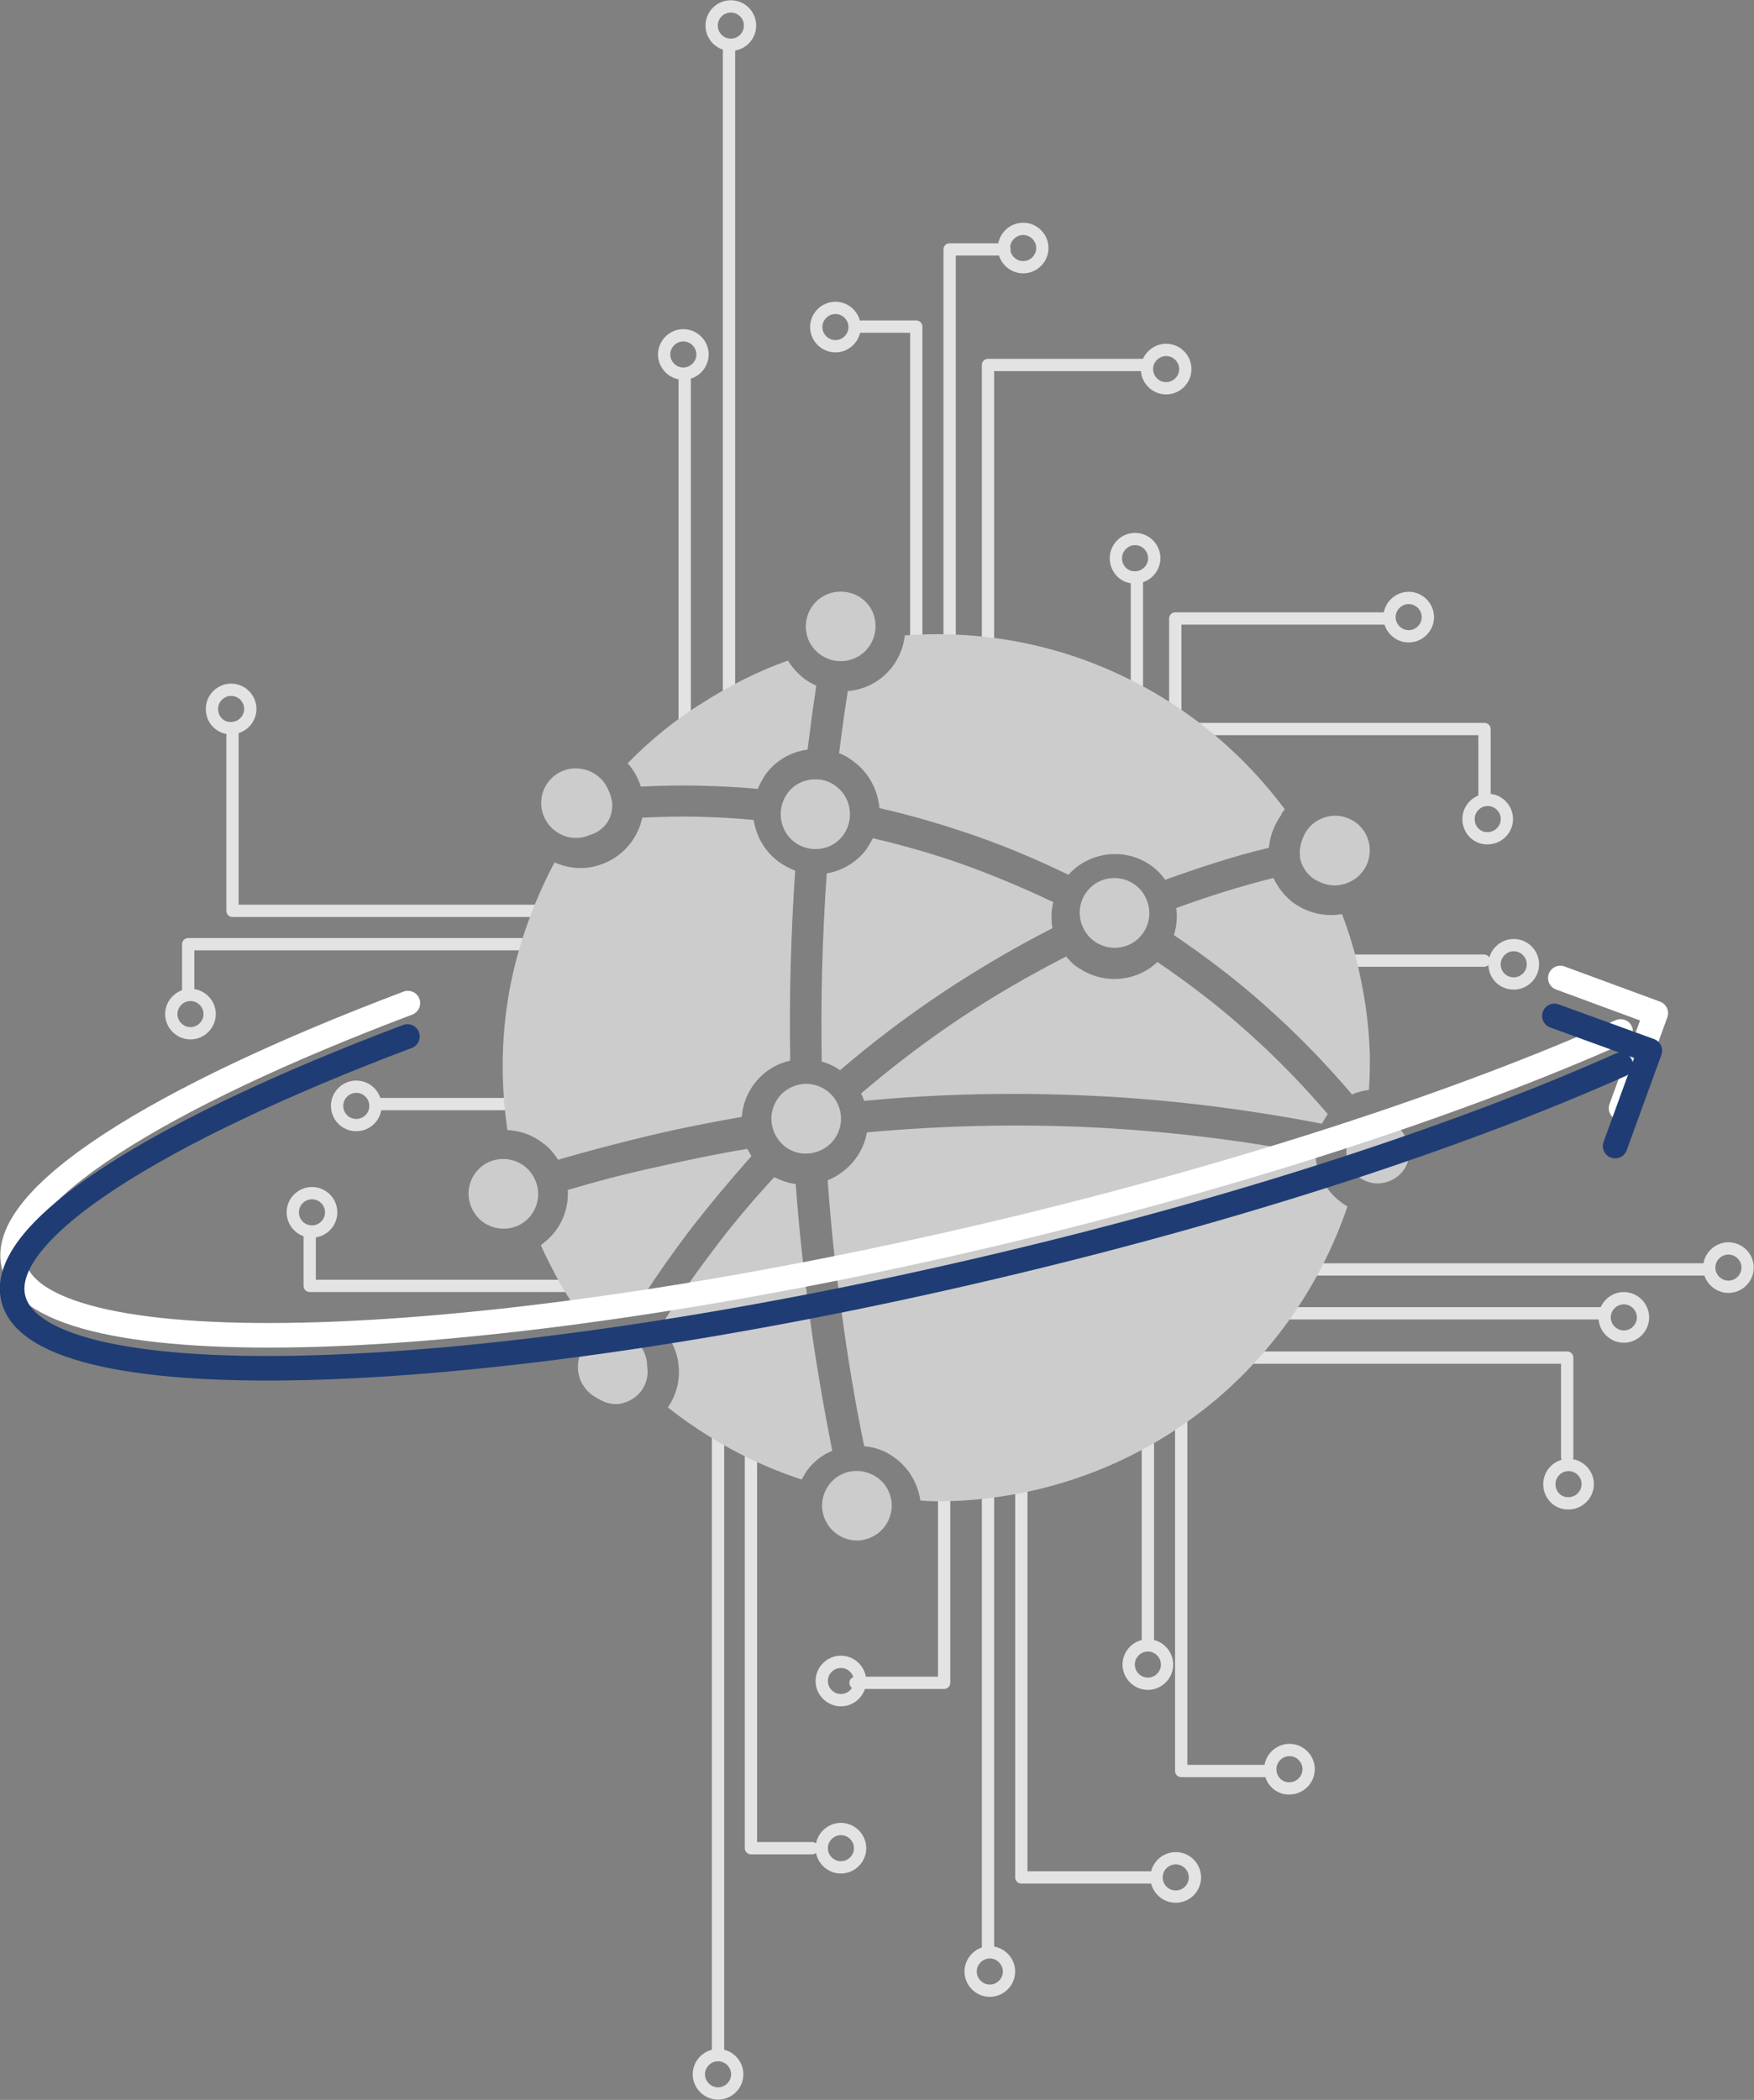 <?xml version="1.0" encoding="utf-8"?>
<!-- Generator: Adobe Illustrator 25.0.0, SVG Export Plug-In . SVG Version: 6.00 Build 0)  -->
<svg version="1.1" id="Layer_1" xmlns="http://www.w3.org/2000/svg" xmlns:xlink="http://www.w3.org/1999/xlink" x="0px" y="0px"
	 viewBox="0 0 384 459.7" style="enable-background:new 0 0 384 459.7;" xml:space="preserve">
<rect x="0" y="0" width="384" height="459.7" fill="#808080" stroke="none"/>
<style type="text/css">
	
		.st0{fill-rule:evenodd;clip-rule:evenodd;fill:none;stroke:#E3E3E3;stroke-width:2.69;stroke-linecap:round;stroke-linejoin:round;stroke-miterlimit:10;}
	.st1{fill:#CCCCCC;}
	.st2{fill-rule:evenodd;clip-rule:evenodd;fill:#CCCCCC;}
	
		.st3{fill-rule:evenodd;clip-rule:evenodd;fill:none;stroke:#FFFFFF;stroke-width:5.38;stroke-linecap:round;stroke-linejoin:round;stroke-miterlimit:10;}
	
		.st4{fill-rule:evenodd;clip-rule:evenodd;fill:none;stroke:#1F3D74;stroke-width:5.38;stroke-linecap:round;stroke-linejoin:round;stroke-miterlimit:10;}
</style>
<g>
	<polyline class="st0" points="258.6,310.5 258.6,387.7 277.3,387.7 	"/>
	<polyline class="st0" points="206.7,322.5 206.7,368.4 187.3,368.4 	"/>
	<polyline class="st0" points="254.9,159.6 325,159.6 325,174.1 	"/>
	<polyline class="st0" points="200.6,147.5 200.6,71.5 188.6,71.5 	"/>
	<polyline class="st0" points="257.3,158.4 257.3,135.4 303.2,135.4 	"/>
	<line class="st0" x1="279.1" y1="287.5" x2="350.3" y2="287.5"/>
	<line class="st0" x1="216.3" y1="323.7" x2="216.3" y2="426.3"/>
	<polyline class="st0" points="164.4,314.1 164.4,404.6 177.8,404.6 	"/>
	<polyline class="st0" points="207.9,145.1 207.9,54.6 219.9,54.6 	"/>
	<line class="st0" x1="116.2" y1="241.7" x2="82.3" y2="241.7"/>
	<polyline class="st0" points="119.8,206.7 41.2,206.7 41.2,217.6 	"/>
	<line class="st0" x1="149.9" y1="162" x2="149.9" y2="82.2"/>
	<g>
		<line class="st0" x1="248.9" y1="160.8" x2="248.9" y2="127"/>
		<polyline class="st0" points="134.3,281.5 67.8,281.5 67.8,270.6 		"/>
		<line class="st0" x1="277.9" y1="277.9" x2="373.3" y2="277.9"/>
		<line class="st0" x1="251.3" y1="300.8" x2="251.3" y2="358.7"/>
		<polyline class="st0" points="216.3,151.1 216.3,79.9 250.2,79.9 		"/>
		<line class="st0" x1="159.6" y1="160.8" x2="159.6" y2="11.2"/>
		<polyline class="st0" points="127,199.4 50.9,199.4 50.9,160.8 		"/>
		<polyline class="st0" points="223.6,311.7 223.6,411 251.8,411 		"/>
		<line class="st0" x1="157.2" y1="305.6" x2="157.2" y2="449.3"/>
		<polyline class="st0" points="261,297.2 343.1,297.2 343.1,319 		"/>
		<line class="st0" x1="280.3" y1="210.3" x2="324.9" y2="210.3"/>
	</g>
	<g>
		<path class="st1" d="M250.7,199.8l0-0.4c-0.3-1.8-1.3-3.3-2.6-4.4c-1.4-1-3.1-1.5-4.9-1.3l-0.4,0.1c-1.8,0.3-3.3,1.3-4.4,2.6
			c-1,1.3-1.5,3.1-1.3,4.9l0.1,0.4c0.3,1.8,1.3,3.3,2.6,4.4c1.4,1,3.1,1.5,4.9,1.3l0.4-0.1c1.8-0.3,3.3-1.3,4.4-2.6
			C250.4,203.3,250.9,201.6,250.7,199.8L250.7,199.8z M181.7,249.7c1-1.4,1.5-3.1,1.3-4.9l0-0.3c-0.3-1.8-1.3-3.3-2.6-4.4
			c-1.3-1-3.1-1.5-4.9-1.3l-0.4,0.1c-1.8,0.3-3.3,1.3-4.4,2.6c-1.1,1.4-1.6,3.2-1.3,5.1c0.3,1.9,1.3,3.5,2.7,4.5
			c1.4,1.1,3.2,1.6,5.1,1.3C179,252.1,180.6,251.1,181.7,249.7 M191.1,183.5c-0.4,0.8-0.9,1.6-1.4,2.4c-2,2.7-5.1,4.7-8.7,5.3
			c-0.5,6.9-0.8,13.7-1,20.5c-0.2,6.9-0.2,13.8-0.1,20.7c1.4,0.4,2.8,1,4,1.9c7.1-6.1,14.5-11.7,22.3-16.9
			c7.8-5.2,15.8-9.9,24.2-14.2l-0.1-0.7c-0.2-1.8-0.1-3.5,0.3-5c-6.3-3-12.7-5.7-19.3-8.1C204.6,187,197.9,185.1,191.1,183.5
			L191.1,183.5z M185.5,176.8l-0.1-0.4c-0.3-1.8-1.3-3.3-2.6-4.4c-1.4-1-3.2-1.6-5.1-1.3c-1.9,0.3-3.5,1.3-4.6,2.7
			c-1,1.4-1.6,3.2-1.3,5.1c0.3,1.9,1.3,3.5,2.7,4.5c1.3,1,3.1,1.5,4.9,1.3l0.4-0.1c1.8-0.3,3.3-1.3,4.4-2.6
			C185.2,180.4,185.7,178.7,185.5,176.8L185.5,176.8z M189.9,141.7c1-1.4,1.5-3.1,1.3-4.9l-0.1-0.3c-0.3-1.8-1.3-3.3-2.6-4.4
			c-1.3-1-3.1-1.5-4.9-1.3l-0.4,0.1c-1.8,0.3-3.3,1.3-4.4,2.6c-1,1.4-1.6,3.2-1.3,5.1c0.3,1.9,1.3,3.5,2.7,4.5
			c1.4,1.1,3.2,1.6,5.1,1.3C187.2,144.1,188.8,143.1,189.9,141.7L189.9,141.7z M193.2,334.4c1-1.4,1.6-3.2,1.3-5.1
			c-0.3-1.9-1.3-3.5-2.7-4.5c-1.4-1-3.2-1.6-5.1-1.3c-1.9,0.3-3.5,1.3-4.5,2.7c-1,1.4-1.6,3.2-1.3,5.1c0.3,1.9,1.3,3.5,2.7,4.5
			s3.2,1.6,5.1,1.3C190.6,336.8,192.2,335.7,193.2,334.4L193.2,334.4z M140.4,304.5c1-1.4,1.6-3.2,1.3-5.1c-0.3-1.9-1.3-3.5-2.7-4.5
			c-1.3-1-3.1-1.5-4.9-1.3l-0.4,0.1c-1.8,0.3-3.3,1.3-4.4,2.6c-1,1.4-1.5,3.1-1.3,4.9l0.1,0.4c0.3,1.8,1.3,3.3,2.6,4.4
			c1.4,1,3.2,1.6,5.1,1.3C137.8,306.9,139.3,305.9,140.4,304.5L140.4,304.5z M148.5,298.4c0.5,3.6-0.4,7-2.3,9.7
			c4.3,3.4,9,6.5,13.8,9.1c4.9,2.7,10.1,4.9,15.5,6.7c0.4-0.7,0.8-1.4,1.2-2c1.4-1.9,3.3-3.4,5.5-4.3c-1.9-9.7-3.6-19.4-4.9-29.1
			c-1.3-9.8-2.4-19.5-3.1-29.3c-1.7-0.2-3.3-0.8-4.7-1.5c-4.7,5.1-9.2,10.4-13.3,15.9c-4.2,5.5-8.1,11.2-11.7,17
			C146.6,292.6,148.1,295.3,148.5,298.4L148.5,298.4z M116.1,265.4c1-1.4,1.6-3.2,1.3-5.1c-0.3-1.9-1.3-3.5-2.7-4.6
			c-1.4-1.1-3.2-1.6-5.1-1.3c-1.9,0.3-3.5,1.3-4.5,2.7c-1,1.4-1.6,3.2-1.3,5.1c0.3,1.9,1.3,3.5,2.7,4.6c1.4,1,3.2,1.6,5.1,1.3
			C113.4,267.8,115.1,266.8,116.1,265.4L116.1,265.4z M124.3,260.5c0.2,3.3-0.8,6.5-2.7,9c-0.9,1.2-2,2.2-3.2,3.1
			c1.3,2.9,2.8,5.8,4.3,8.5c1.5,2.6,3.2,5.2,4.9,7.7c1.6-1,3.4-1.7,5.4-1.9c2-0.3,3.9-0.1,5.6,0.4c3.8-6.1,7.9-12,12.2-17.7
			c4.4-5.7,9-11.2,13.7-16.5c-0.3-0.5-0.6-1.1-0.9-1.6c-6.6,1.1-13.3,2.5-19.9,4C137.2,256.9,130.7,258.6,124.3,260.5 M132.7,180.4
			c1-1.3,1.5-3.1,1.3-4.9l-0.1-0.4c-0.3-1.8-1.3-3.3-2.6-4.4c-1.4-1-3.1-1.5-4.9-1.3l-0.4,0c-1.8,0.3-3.3,1.3-4.3,2.6
			c-1,1.4-1.6,3.2-1.3,5.1c0.3,1.9,1.3,3.5,2.7,4.5c1.4,1,3.2,1.6,5.1,1.3C130,182.8,131.6,181.8,132.7,180.4L132.7,180.4z
			 M137.4,167.1c1.3,1.4,2.3,3.2,2.9,5.1c4.2-0.2,8.5-0.3,12.8-0.2c4.3,0.1,8.6,0.3,12.8,0.7c0.5-1.2,1.1-2.3,1.8-3.3
			c2.1-2.8,5.3-4.8,9.1-5.3c0.3-2.2,0.6-4.6,0.9-7c0.3-2.3,0.7-4.6,1-7c-0.9-0.4-1.8-0.9-2.6-1.5c-1.4-1.1-2.7-2.5-3.6-4
			c-6.7,2.4-13,5.6-18.9,9.4C147.6,157.7,142.2,162.2,137.4,167.1L137.4,167.1z M140.6,179c-0.4,2-1.3,3.9-2.5,5.5
			c-2.1,2.8-5.3,4.8-9.1,5.4c-2.7,0.4-5.3-0.1-7.6-1.1c-4.4,8.3-7.7,17.3-9.6,26.6c-2,10.1-2.3,20.7-0.8,31.4l0.1,0.6
			c2.8,0.1,5.5,1.1,7.7,2.8c1.4,1,2.5,2.3,3.4,3.7c6.7-2,13.4-3.7,20-5.3c6.7-1.6,13.4-2.9,20.2-4.1c0.2-2.7,1.2-5.2,2.7-7.2
			c1.9-2.5,4.6-4.4,7.9-5.1c-0.1-6.9-0.1-13.8,0.1-20.7c0.2-7,0.5-14,1-20.9c-1.3-0.5-2.6-1.2-3.7-2c-2.8-2.1-4.8-5.3-5.4-9.1
			c-4-0.4-8.1-0.6-12.2-0.7C148.9,178.7,144.8,178.8,140.6,179L140.6,179z M307.2,256.3c1-1.4,1.6-3.2,1.3-5.1
			c-0.3-1.9-1.3-3.5-2.7-4.6c-1.3-1-3.1-1.5-4.9-1.3l-0.4,0.1c-1.8,0.3-3.3,1.3-4.4,2.6c-1,1.3-1.5,3.1-1.3,4.9l0.1,0.4
			c0.3,1.8,1.3,3.3,2.6,4.4c1.4,1,3.2,1.6,5.1,1.3C304.5,258.7,306.1,257.7,307.2,256.3L307.2,256.3z M289.4,246
			c0.4-0.7,0.8-1.4,1.3-2.1c-5.5-6.4-11.3-12.4-17.5-17.9c-6.2-5.6-12.9-10.7-19.8-15.4c-2,1.9-4.6,3.2-7.6,3.6
			c-3.8,0.5-7.3-0.6-10.1-2.6c-0.9-0.6-1.6-1.4-2.3-2.2c-8,4.1-15.8,8.6-23.3,13.6c-7.5,5-14.7,10.5-21.6,16.4
			c0.3,0.5,0.5,1.1,0.7,1.6c16.7-1.6,33.5-1.9,50.2-1.1C256.1,240.7,272.8,242.8,289.4,246L289.4,246z M295,264.1
			c-0.5-0.3-1.1-0.6-1.5-1c-2.8-2.1-4.8-5.3-5.4-9.1c-0.1-0.5-0.1-0.9-0.1-1.3c-16.2-3.1-32.5-5.1-48.9-5.9
			c-16.4-0.8-32.9-0.4-49.3,1.1c-0.4,2.2-1.3,4.2-2.6,5.9c-1.5,2-3.6,3.6-6,4.6c0.7,9.8,1.7,19.5,3.1,29.2c1.3,9.7,2.9,19.4,4.9,29
			c2.6,0.2,5,1.2,6.9,2.7c2.8,2.1,4.8,5.3,5.4,9.2c2.4,0.2,4.7,0.2,7,0.1c3.3-0.1,6.6-0.4,10-0.9c18.5-2.6,35.1-10.5,48.3-21.8
			C279.7,294.8,289.5,280.3,295,264.1L295,264.1z M296.9,190.7c1.1-1.4,1.6-3.2,1.3-5.1c-0.3-1.9-1.3-3.5-2.7-4.5
			c-1.4-1.1-3.2-1.6-5.1-1.3c-1.9,0.3-3.5,1.3-4.5,2.7c-1,1.4-1.5,3.1-1.3,4.9l0,0.3c0.3,1.8,1.3,3.3,2.6,4.4c1.3,1,3.1,1.5,4.9,1.3
			l0.4-0.1C294.3,193,295.8,192,296.9,190.7L296.9,190.7z M278.8,192.2c-3.6,0.9-7.1,1.9-10.7,3c-3.5,1.1-7.1,2.3-10.6,3.6
			c0.3,2,0.1,4-0.5,5.9c7.2,4.9,14.2,10.2,20.7,16.1c6.5,5.8,12.6,12.1,18.3,18.8c1.1-0.5,2.3-0.8,3.7-1c0.2-2.6,0.2-5.1,0.2-7.7
			c-0.1-3.4-0.4-6.9-0.9-10.4c-0.6-4.1-1.4-8-2.4-11.8c-0.8-2.9-1.7-5.8-2.8-8.6l-0.6,0.1c-3.8,0.5-7.3-0.6-10.1-2.6
			C281.3,196.2,279.8,194.4,278.8,192.2L278.8,192.2z M281.3,177.2c-9.6-12.9-22.3-23.2-36.8-29.8c-14.1-6.5-30-9.5-46.4-8.3
			c-0.3,2.5-1.2,4.8-2.7,6.8c-2.1,2.8-5.3,4.8-9,5.3c-0.3,0-0.5,0.1-0.8,0.1c-0.3,2.2-0.7,4.4-1,6.8c-0.3,2.2-0.6,4.4-0.9,6.8
			c1.2,0.4,2.3,1.1,3.3,1.9c2.8,2.1,4.8,5.3,5.4,9.1c0.1,0.4,0.1,0.7,0.1,1c7.1,1.6,14.2,3.7,21.1,6.1c6.9,2.4,13.7,5.3,20.3,8.5
			c2.1-2.3,4.9-3.9,8.3-4.4c3.8-0.5,7.3,0.5,10.1,2.6c1.1,0.8,2,1.8,2.8,2.9c3.6-1.3,7.4-2.6,11.2-3.8c3.8-1.2,7.6-2.3,11.5-3.2
			c0.2-2.6,1.2-5.1,2.7-7.2C280.6,177.9,281,177.5,281.3,177.2L281.3,177.2z"/>
	</g>
	<circle class="st0" cx="160" cy="5.6" r="4.2"/>
	<path class="st0" d="M145.4,77.6c0-2.3,1.9-4.2,4.2-4.2s4.2,1.9,4.2,4.2c0,2.3-1.9,4.2-4.2,4.2S145.4,79.9,145.4,77.6z"/>
	<path class="st0" d="M46.4,155.2c0-2.3,1.9-4.2,4.2-4.2c2.3,0,4.2,1.9,4.2,4.2c0,2.3-1.9,4.2-4.2,4.2
		C48.3,159.5,46.4,157.6,46.4,155.2z"/>
	<path class="st0" d="M37.5,222c0-2.3,1.9-4.2,4.2-4.2c2.3,0,4.2,1.9,4.2,4.2c0,2.3-1.9,4.2-4.2,4.2C39.4,226.2,37.5,224.3,37.5,222
		z"/>
	<circle class="st0" cx="78" cy="242.1" r="4.2"/>
	<circle class="st0" cx="68.3" cy="265.4" r="4.2"/>
	<path class="st0" d="M153,454.1c0-2.3,1.9-4.2,4.2-4.2c2.3,0,4.2,1.9,4.2,4.2c0,2.3-1.9,4.2-4.2,4.2
		C154.9,458.3,153,456.4,153,454.1z"/>
	<path class="st0" d="M179.9,404.6c0-2.3,1.9-4.2,4.2-4.2c2.3,0,4.2,1.9,4.2,4.2c0,2.3-1.9,4.2-4.2,4.2
		C181.8,408.8,179.9,406.9,179.9,404.6z"/>
	<path class="st0" d="M179.9,368c0-2.3,1.9-4.2,4.2-4.2c2.3,0,4.2,1.9,4.2,4.2c0,2.3-1.9,4.2-4.2,4.2
		C181.8,372.2,179.9,370.3,179.9,368z"/>
	<path class="st0" d="M212.5,431.6c0-2.3,1.9-4.2,4.2-4.2c2.3,0,4.2,1.9,4.2,4.2c0,2.3-1.9,4.2-4.2,4.2
		C214.4,435.8,212.5,433.9,212.5,431.6z"/>
	<circle class="st0" cx="257.4" cy="411" r="4.2"/>
	<path class="st0" d="M247.1,364.4c0-2.3,1.9-4.2,4.2-4.2c2.3,0,4.2,1.9,4.2,4.2c0,2.3-1.9,4.2-4.2,4.2
		C249,368.6,247.1,366.7,247.1,364.4z"/>
	<path class="st0" d="M278.1,387.3c0-2.3,1.9-4.2,4.2-4.2c2.3,0,4.2,1.9,4.2,4.2c0,2.3-1.9,4.2-4.2,4.2
		C280,391.6,278.1,389.7,278.1,387.3z"/>
	<path class="st0" d="M339.2,324.9c0-2.3,1.9-4.2,4.2-4.2c2.3,0,4.2,1.9,4.2,4.2c0,2.3-1.9,4.2-4.2,4.2
		C341.1,329.2,339.2,327.3,339.2,324.9z"/>
	<path class="st0" d="M351.3,288.4c0-2.3,1.9-4.2,4.2-4.2c2.3,0,4.2,1.9,4.2,4.2c0,2.3-1.9,4.2-4.2,4.2
		C353.2,292.6,351.3,290.7,351.3,288.4z"/>
	<path class="st0" d="M374.2,277.5c0-2.3,1.9-4.2,4.2-4.2c2.3,0,4.2,1.9,4.2,4.2c0,2.3-1.9,4.2-4.2,4.2
		C376.1,281.7,374.2,279.8,374.2,277.5z"/>
	<path class="st0" d="M327.2,211.1c0-2.3,1.9-4.2,4.2-4.2c2.3,0,4.2,1.9,4.2,4.2c0,2.3-1.9,4.2-4.2,4.2
		C329.1,215.3,327.2,213.5,327.2,211.1z"/>
	<path class="st0" d="M321.5,179.3c0-2.3,1.9-4.2,4.2-4.2c2.3,0,4.2,1.9,4.2,4.2c0,2.3-1.9,4.2-4.2,4.2
		C323.4,183.6,321.5,181.7,321.5,179.3z"/>
	<path class="st0" d="M304.2,135.1c0-2.3,1.9-4.2,4.2-4.2c2.3,0,4.2,1.9,4.2,4.2c0,2.3-1.9,4.2-4.2,4.2
		C306.1,139.3,304.2,137.4,304.2,135.1z"/>
	<path class="st0" d="M244.3,122.2c0-2.3,1.9-4.2,4.2-4.2c2.3,0,4.2,1.9,4.2,4.2c0,2.3-1.9,4.2-4.2,4.2
		C246.2,126.5,244.3,124.6,244.3,122.2z"/>
	<path class="st0" d="M251.1,80.8c0-2.3,1.9-4.2,4.2-4.2c2.3,0,4.2,1.9,4.2,4.2c0,2.3-1.9,4.2-4.2,4.2C253,85,251.1,83.1,251.1,80.8
		z"/>
	<path class="st0" d="M219.8,54.3c0-2.3,1.9-4.2,4.2-4.2c2.3,0,4.2,1.9,4.2,4.2c0,2.3-1.9,4.2-4.2,4.2
		C221.7,58.5,219.8,56.6,219.8,54.3z"/>
	<path class="st0" d="M178.7,71.6c0-2.3,1.9-4.2,4.2-4.2c2.3,0,4.2,1.9,4.2,4.2c0,2.3-1.9,4.2-4.2,4.2
		C180.6,75.8,178.7,73.9,178.7,71.6z"/>
	<g>
		<path class="st2" d="M177,140.1c-1.6-3.9,0.2-8.4,4.1-10c3.9-1.6,8.4,0.2,10,4c1.6,3.9-0.2,8.4-4,10
			C183.2,145.8,178.7,144,177,140.1z"/>
		<path class="st2" d="M171.5,181.2c-1.6-3.9,0.2-8.4,4-10c3.9-1.6,8.4,0.2,10,4.1c1.6,3.9-0.2,8.4-4,10
			C177.6,186.9,173.1,185.1,171.5,181.2z"/>
		<path class="st2" d="M119.1,178.8c-1.7-3.9,0.2-8.4,4-10c3.9-1.6,8.4,0.2,10,4c1.7,3.9-0.2,8.4-4,10
			C125.3,184.5,120.8,182.7,119.1,178.8z"/>
		<path class="st2" d="M103.2,264.3c-1.7-3.9,0.2-8.4,4-10c3.9-1.6,8.4,0.2,10,4.1c1.7,3.9-0.2,8.4-4,10
			C109.3,270,104.8,268.2,103.2,264.3z"/>
		<path class="st2" d="M169.5,247.9c-1.7-3.9,0.2-8.4,4-10c3.9-1.7,8.4,0.2,10,4c1.7,3.9-0.2,8.4-4,10
			C175.6,253.6,171.1,251.8,169.5,247.9z"/>
		<path class="st2" d="M237,202.8c-1.7-3.9,0.2-8.4,4-10c3.9-1.6,8.4,0.2,10,4.1c1.7,3.9-0.2,8.4-4,10
			C243.1,208.5,238.6,206.7,237,202.8z"/>
		<path class="st2" d="M285.3,189.2c-1.6-3.9,0.2-8.4,4-10c3.9-1.7,8.4,0.2,10,4c1.6,3.9-0.2,8.4-4.1,10
			C291.4,194.9,286.9,193.1,285.3,189.2z"/>
		<path class="st2" d="M127.1,302.2c-1.6-3.9,0.2-8.4,4-10c3.9-1.6,8.4,0.2,10,4c1.6,3.9-0.2,8.4-4.1,10
			C133.2,307.9,128.8,306.1,127.1,302.2z"/>
		<path class="st2" d="M180.6,332.6c-1.7-3.9,0.2-8.4,4-10s8.4,0.2,10,4c1.7,3.9-0.2,8.4-4,10C186.8,338.3,182.3,336.5,180.6,332.6z
			"/>
	</g>
	<g>
		<g>
			<path class="st3" d="M354.8,225.8c-35,15.6-83.2,31.5-137.2,44.3c-113,26.7-209.2,29.8-214.6,6.8c-3.5-14.7,31.2-36.5,86.3-57.3"
				/>
			<polyline class="st3" points="341.6,214.1 362.5,221.8 354.9,242.6 			"/>
		</g>
		<g>
			<path class="st4" d="M354.8,233.1c-35,15.6-83.2,31.5-137.2,44.2C104.5,304,8.3,307.1,2.9,284.2c-3.5-14.7,31.2-36.5,86.3-57.3"
				/>
			<polyline class="st4" points="340.3,222.4 361.2,230 353.6,250.9 			"/>
		</g>
	</g>
</g>
</svg>
